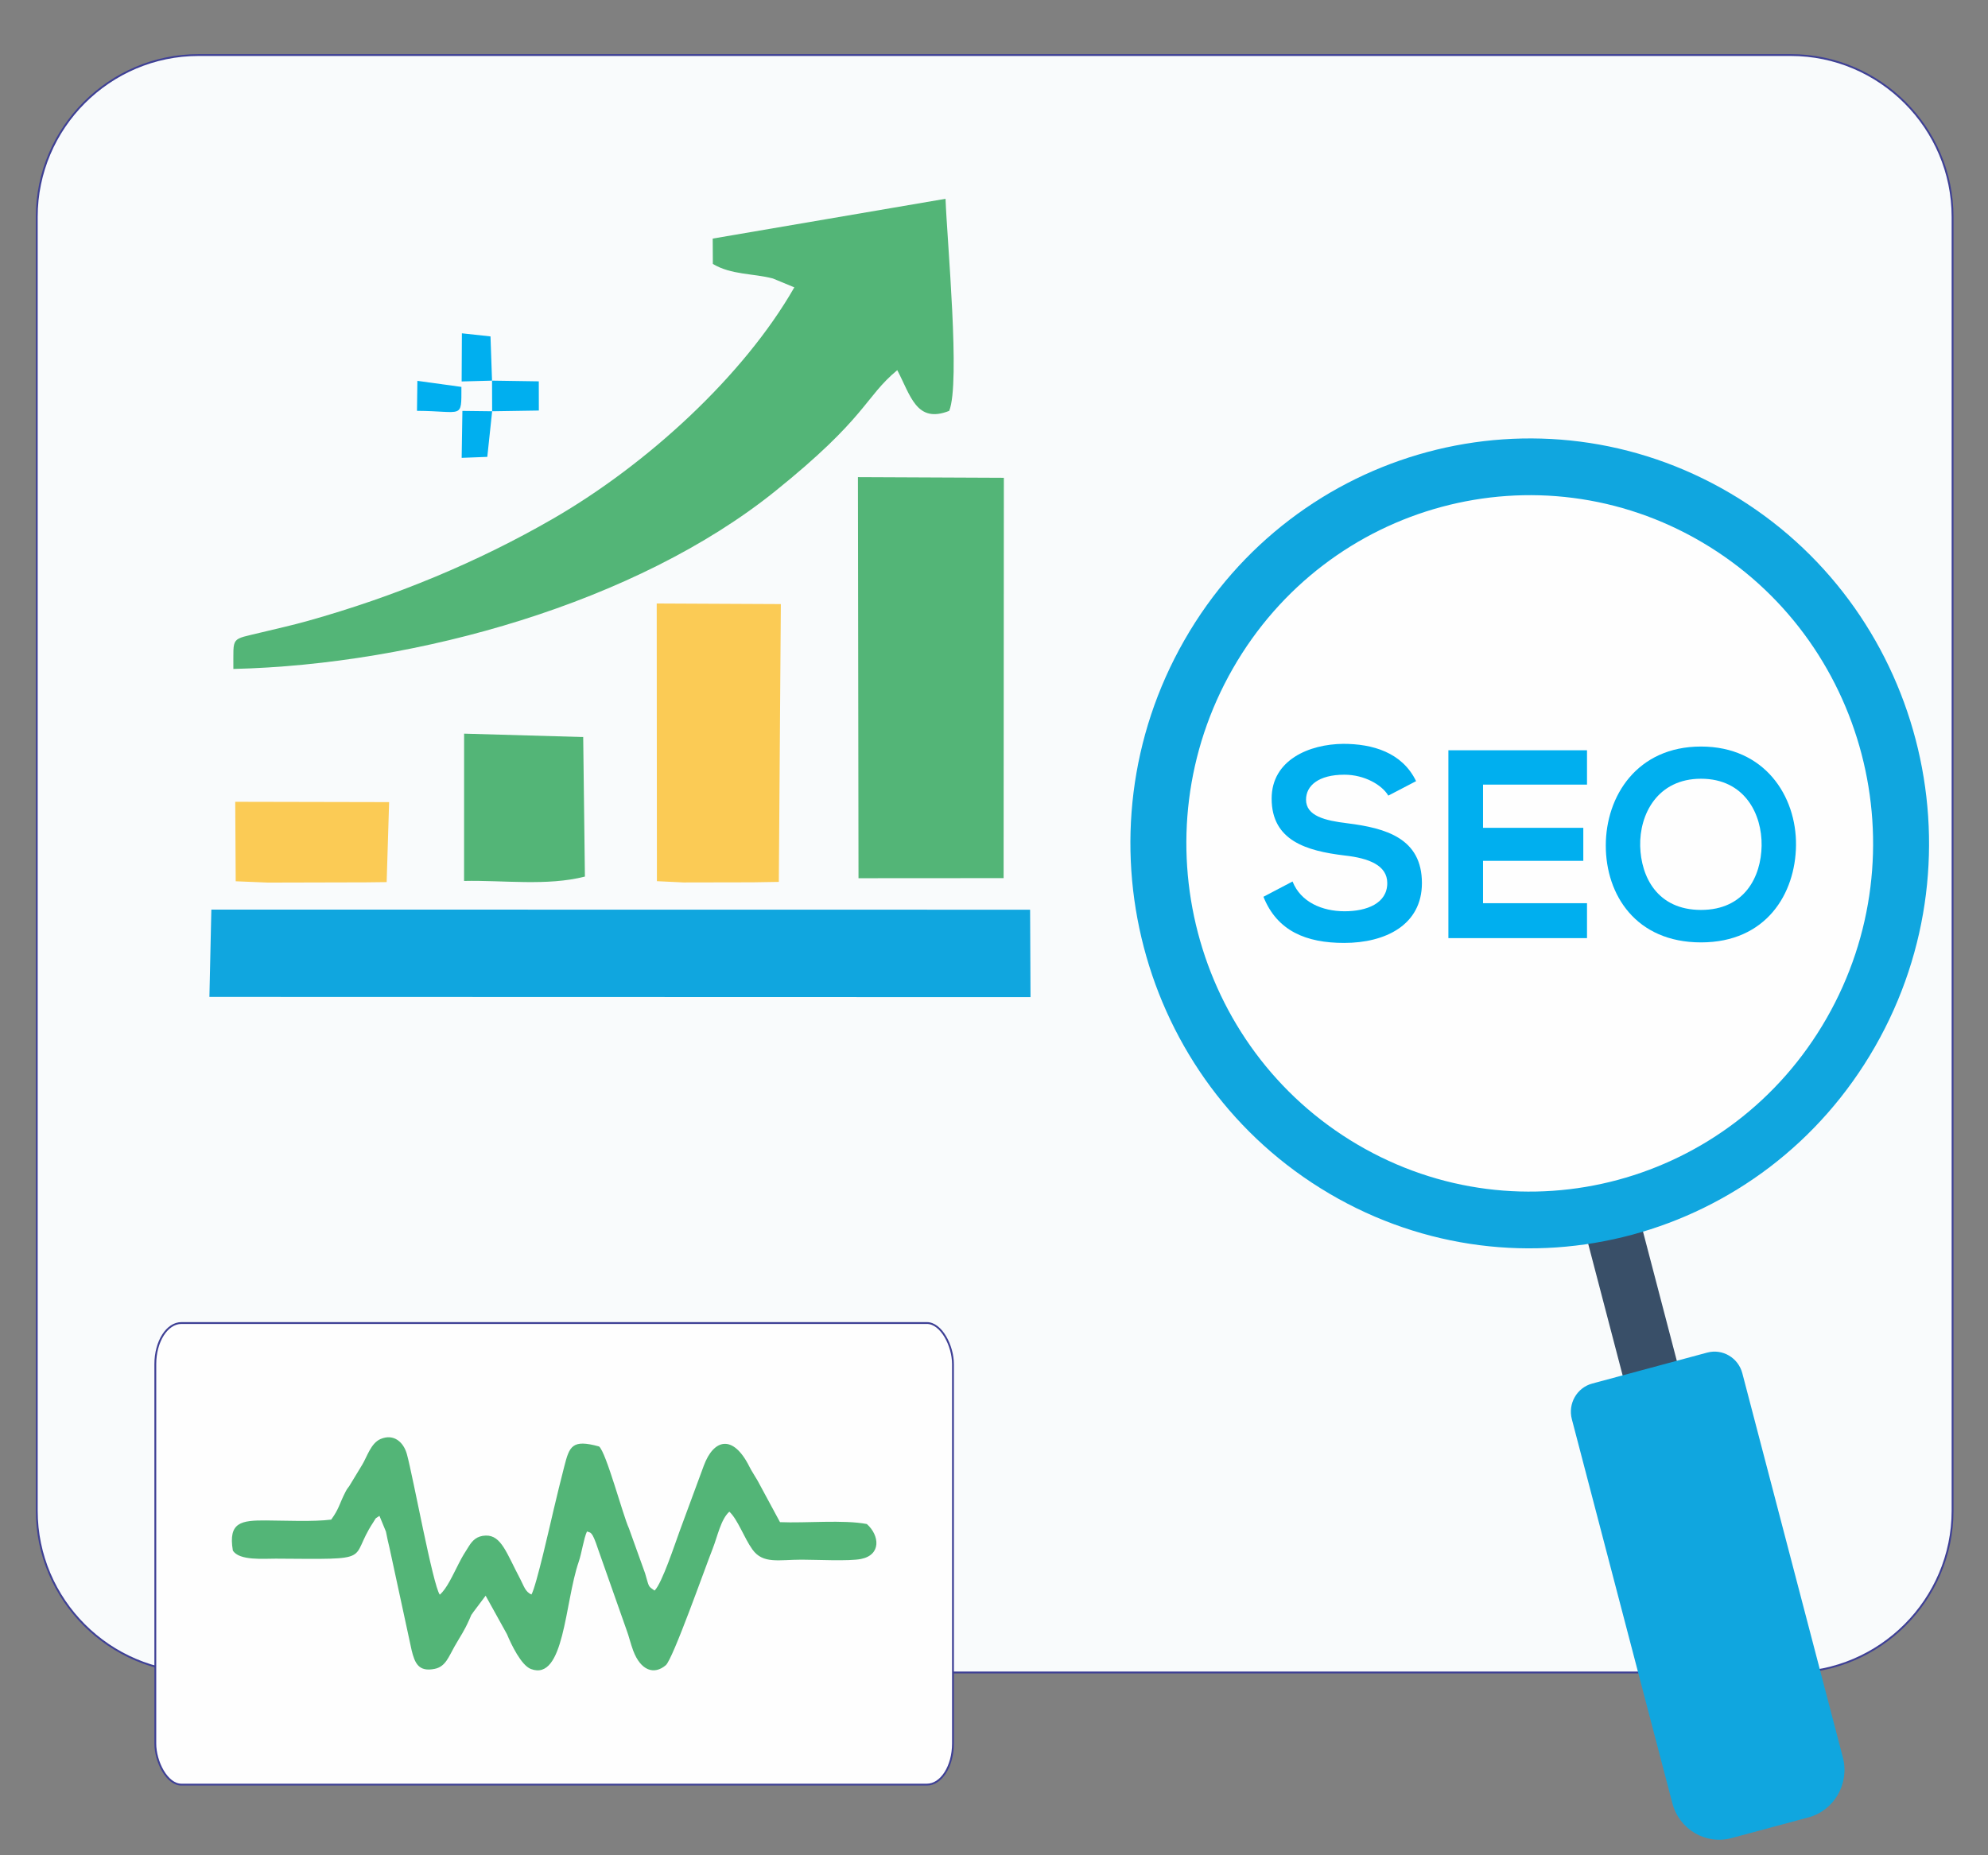 <?xml version="1.0" encoding="UTF-8"?>
<!DOCTYPE svg PUBLIC "-//W3C//DTD SVG 1.1//EN" "http://www.w3.org/Graphics/SVG/1.1/DTD/svg11.dtd">
<!-- Creator: CorelDRAW 2019 (64-Bit) -->
<svg xmlns="http://www.w3.org/2000/svg" xml:space="preserve" width="7.5in" height="7in" version="1.1" style="shape-rendering:geometricPrecision; text-rendering:geometricPrecision; image-rendering:optimizeQuality; fill-rule:evenodd; clip-rule:evenodd"
viewBox="0 0 7500 7000"
 xmlns:xlink="http://www.w3.org/1999/xlink"
 xmlns:xodm="http://www.corel.com/coreldraw/odm/2003">
 <rect x="0" y="0" width="7500" height="7000" fill="#808080" stroke="none"/>
 <defs>
  <style type="text/css">
   <![CDATA[
    .str0 {stroke:#373435;stroke-width:6.94;stroke-miterlimit:2.613}
    .str1 {stroke:#3E4095;stroke-width:6.94;stroke-miterlimit:2.613}
    .fil1 {fill:none}
    .fil10 {fill:#FEFEFE}
    .fil0 {fill:#F9FBFC}
    .fil9 {fill:#00AFEF}
    .fil7 {fill:#10A6DF}
    .fil6 {fill:#53B577}
    .fil8 {fill:#FBCB55}
    .fil4 {fill:#FEFEFE;fill-rule:nonzero}
    .fil5 {fill:#00AFEF;fill-rule:nonzero}
    .fil3 {fill:#10A6DF;fill-rule:nonzero}
    .fil2 {fill:#394F68;fill-rule:nonzero}
   ]]>
  </style>
   <clipPath id="id0">
    <path d="M748.98 207.71l6007.07 0c335.65,0 610.26,274.61 610.26,610.26l0 4882.1c0,335.65 -274.61,610.26 -610.26,610.26l-6007.07 0c-335.64,0 -610.26,-274.61 -610.26,-610.26l0 -4882.1c0,-335.65 274.62,-610.26 610.26,-610.26z"/>
   </clipPath>
 </defs>
 <g id="Layer_x0020_1">
  <path class="fil0" d="M748.98 207.71l6007.07 0c335.65,0 610.26,274.61 610.26,610.26l0 4882.1c0,335.65 -274.61,610.26 -610.26,610.26l-6007.07 0c-335.64,0 -610.26,-274.61 -610.26,-610.26l0 -4882.1c0,-335.65 274.62,-610.26 610.26,-610.26z"/>
  <g style="clip-path:url(#id0)">
   <g id="_2069238312256">
    <rect class="fil1 str0" x="-3000.65" y="2228.41" width="255.04" height="331.48"/>
   </g>
  </g>
  <path class="fil1 str1" d="M748.98 207.71l6007.07 0c335.65,0 610.26,274.61 610.26,610.26l0 4882.1c0,335.65 -274.61,610.26 -610.26,610.26l-6007.07 0c-335.64,0 -610.26,-274.61 -610.26,-610.26l0 -4882.1c0,-335.65 274.62,-610.26 610.26,-610.26z"/>
  <polygon class="fil2" points="6387.4,5369.03 6183.03,5424.04 5970.54,4612.15 6174.99,4557.12 "/>
  <path class="fil3" d="M7073.8 3949.11c-417.68,729.7 -1339.46,977.83 -2058.91,554.24 -719.47,-423.61 -964.1,-1358.51 -546.43,-2088.21 417.65,-729.66 1339.46,-977.79 2058.93,-554.17 719.43,423.59 964.07,1358.48 546.41,2088.15l0.01 -0.01z"/>
  <path class="fil4" d="M6891.28 3841.64c-359.15,627.45 -1151.81,840.83 -1770.41,476.61 -618.66,-364.25 -829.02,-1168.2 -469.88,-1795.65 359.13,-627.41 1151.8,-840.77 1770.45,-476.52 618.61,364.23 828.97,1168.14 469.84,1795.56z"/>
  <path class="fil3" d="M6822.67 6857.11l-290.06 78c-97.53,26.27 -197.55,-32.62 -223.43,-131.54l-379.19 -1448.95c-15.37,-58.7 19.07,-118.87 76.96,-134.44l433.65 -116.75c57.88,-15.57 117.25,19.39 132.61,78.08l379.19 1448.96c25.87,98.93 -32.2,200.39 -129.74,226.66l0 -0.02z"/>
  <path class="fil5" d="M5237.63 3001.94c-23.97,-40.46 -89.83,-78.95 -165.72,-78.95 -97.78,0 -144.71,41.5 -144.71,94.16 0,61.72 71.87,78.94 155.72,89.09 145.74,18.2 281.47,56.69 281.47,225.71 0,157.94 -137.73,225.76 -293.46,225.76 -142.73,0 -252.52,-44.54 -304.42,-174.13l109.78 -57.69c30.96,77.96 111.79,112.36 196.63,112.36 82.84,0 160.73,-29.38 160.73,-106.32 0,-66.79 -68.91,-94.1 -161.75,-104.24 -142.7,-17.22 -274.45,-55.66 -274.45,-214.59 0,-145.8 141.73,-205.52 270.48,-206.53 108.8,0 221.58,31.38 274.47,140.72l-104.77 54.63 0 0z"/>
  <path class="fil5" d="M5987.2 3539.51l-522.99 0c0,-235.91 0,-472.74 0,-708.62l522.99 0 0 129.57 -392.25 0 0 162.95 378.28 0 0 124.52 -378.28 0 0 159.96 392.25 0 0 131.61z"/>
  <path class="fil5" d="M6187.83 3192.27c2.95,116.4 64.88,240.93 229.53,240.93 164.71,0 226.58,-125.51 228.57,-241.96 2,-119.44 -63.86,-253.03 -228.57,-253.03 -164.65,0 -232.55,134.6 -229.53,254.06zm587.87 -3.05c-1.99,183.25 -112.78,366.47 -358.34,366.47 -245.56,0 -359.31,-179.2 -359.31,-365.44 0,-186.24 117.78,-373.54 359.31,-373.54 240.56,0 360.33,187.3 358.34,372.5z"/>
  <path class="fil6" d="M2688.81 900.17l0.51 95.69c69.64,41.61 152.07,35.29 226.58,54.88l80.79 33.47c-191.8,335.35 -556.62,668.25 -908.7,871.85 -285.82,165.27 -598.25,294.48 -926.74,386.61 -62.99,17.67 -110.6,27.56 -174.22,43.2 -119.85,29.49 -105.58,12.2 -106.64,138.1 693.91,-16.44 1521.26,-250.33 2043.45,-670.22 348.13,-279.93 337.13,-354.13 461.2,-457.13 50.31,94.97 72.13,202.85 195.96,153.57 42.7,-104.9 -8.09,-640.42 -13.85,-800.15l-878.34 150.11 0 0.01z"/>
  <polygon class="fil7" points="790.01,3761.42 3887.75,3762.28 3886.21,3432.35 797.35,3431.94 "/>
  <polygon class="fil6" points="3238.83,3313.55 3786.26,3313.2 3787.18,1802.74 3236.66,1800.27 "/>
  <polygon class="fil8" points="2478.29,3324.7 2578.94,3329.52 2840.37,3329.02 2938.21,3327.41 2945.85,2279.22 2477.55,2276.96 "/>
  <path class="fil6" d="M2206.66 3307.37l-6.47 -526.45 -449.29 -12.87 -0.15 555.77c148.3,-3.22 313.18,20.07 455.9,-16.45l0.01 0z"/>
  <polygon class="fil8" points="889.22,3325.08 1010.55,3330.03 1380.88,3329.12 1458.72,3328.21 1468,3026.41 887.44,3025.19 "/>
  <polygon class="fil9" points="1856.7,1551.71 2032.86,1548.95 2032.66,1438.82 1856.28,1436.15 "/>
  <polygon class="fil9" points="1856.28,1436.15 1850.46,1269.28 1742.54,1257.58 1741.6,1439.25 "/>
  <polygon class="fil9" points="1856.7,1551.71 1744.46,1550.35 1741.69,1727.49 1838.41,1723.8 "/>
  <path class="fil9" d="M1573.15 1550.06c174.5,1.09 167.31,33.38 167.59,-90.28l-166.11 -22.78 -1.49 113.05 0.01 0z"/>
  <rect class="fil10 str1" x="585.94" y="4991.84" width="3009.3" height="1741.59" rx="98.49" ry="155.19"/>
  <path class="fil6" d="M2214.41 5778.34c13.3,5.8 18.37,-5 41.87,66.59l107.68 305.59c9.06,23.85 14.81,50.74 24.96,77.66 28.31,74.98 78.62,92.49 122.94,54.67 26.65,-22.74 147.31,-364.83 176.61,-439.09 18.56,-47.06 30.82,-111.16 63.01,-140.1 31.48,28.55 56.13,99.65 87.15,142.74 40,55.57 99.47,38.3 185.94,38.31 53.76,0 178.04,6.41 223.37,-2.55 77.17,-15.27 70.68,-88.59 22.41,-131.88 -87.48,-16.98 -231.66,-2.86 -327.7,-7.14l-84.68 -156.87c-10.63,-18.66 -21.89,-34.65 -30.51,-51.97 -61.81,-124.08 -134.96,-105.29 -172.35,-4.14l-90.09 244.09c-17.38,46.81 -67.76,201.43 -95.72,227.08 -24.69,-18.08 -19.32,-9.27 -35.56,-64.96l-61.19 -170.34c-21.9,-46.78 -85.89,-287.65 -112.62,-308.44 -101.94,-28.2 -111.68,-0.48 -131.16,75.45 -14.71,57.35 -26.64,106.31 -39.96,162.56 -11.98,50.58 -65.31,288.22 -83.76,320.5 -23.52,-9.66 -29.29,-33.64 -41.99,-57.59 -51.82,-97.63 -71.47,-166.35 -130.42,-164.72 -33.56,0.93 -50.21,18.65 -63.68,40.03 -17.93,28.44 -22.47,34.89 -37.69,64.4 -24.03,46.63 -45.35,95.44 -72.14,118.64 -26.06,-36.49 -100.48,-443.97 -124,-529.98 -12.19,-44.58 -48.52,-78.73 -99.01,-57.57 -37.05,15.53 -51.25,67.28 -69.92,97.69l-48.69 80.34c-5.5,7.7 -7.74,9.15 -13.76,20.8 -24.32,47.13 -23.78,63.58 -54.25,105.43 -67.74,8.53 -174.27,3.55 -245.9,3.14 -93.5,-0.54 -143.13,6.33 -125.16,113.46 23.86,39.34 116.81,30.4 161.69,30.7 382.56,2.63 272.64,7.95 367.34,-136.09 15.29,-23.25 3.83,-11.26 24.09,-25.31l24.44 59.41c5.56,28.69 8.13,38.82 13.44,61.25l83.45 386.31c11.91,48 25.73,82.73 86.99,70.28 41.11,-8.35 52.34,-45.05 75.1,-84.91 24.21,-42.44 35.03,-55.24 55.35,-100.67 15.96,-35.65 1.3,-6.11 15.75,-29.23l46.01 -61.26 80.48 145.3c16.37,39.21 53.82,117.52 90.32,131.3 126.32,47.7 127.54,-251.28 180.21,-404.04 11.83,-34.31 18.93,-88.39 31.31,-114.89z"/>
 </g>
</svg>
